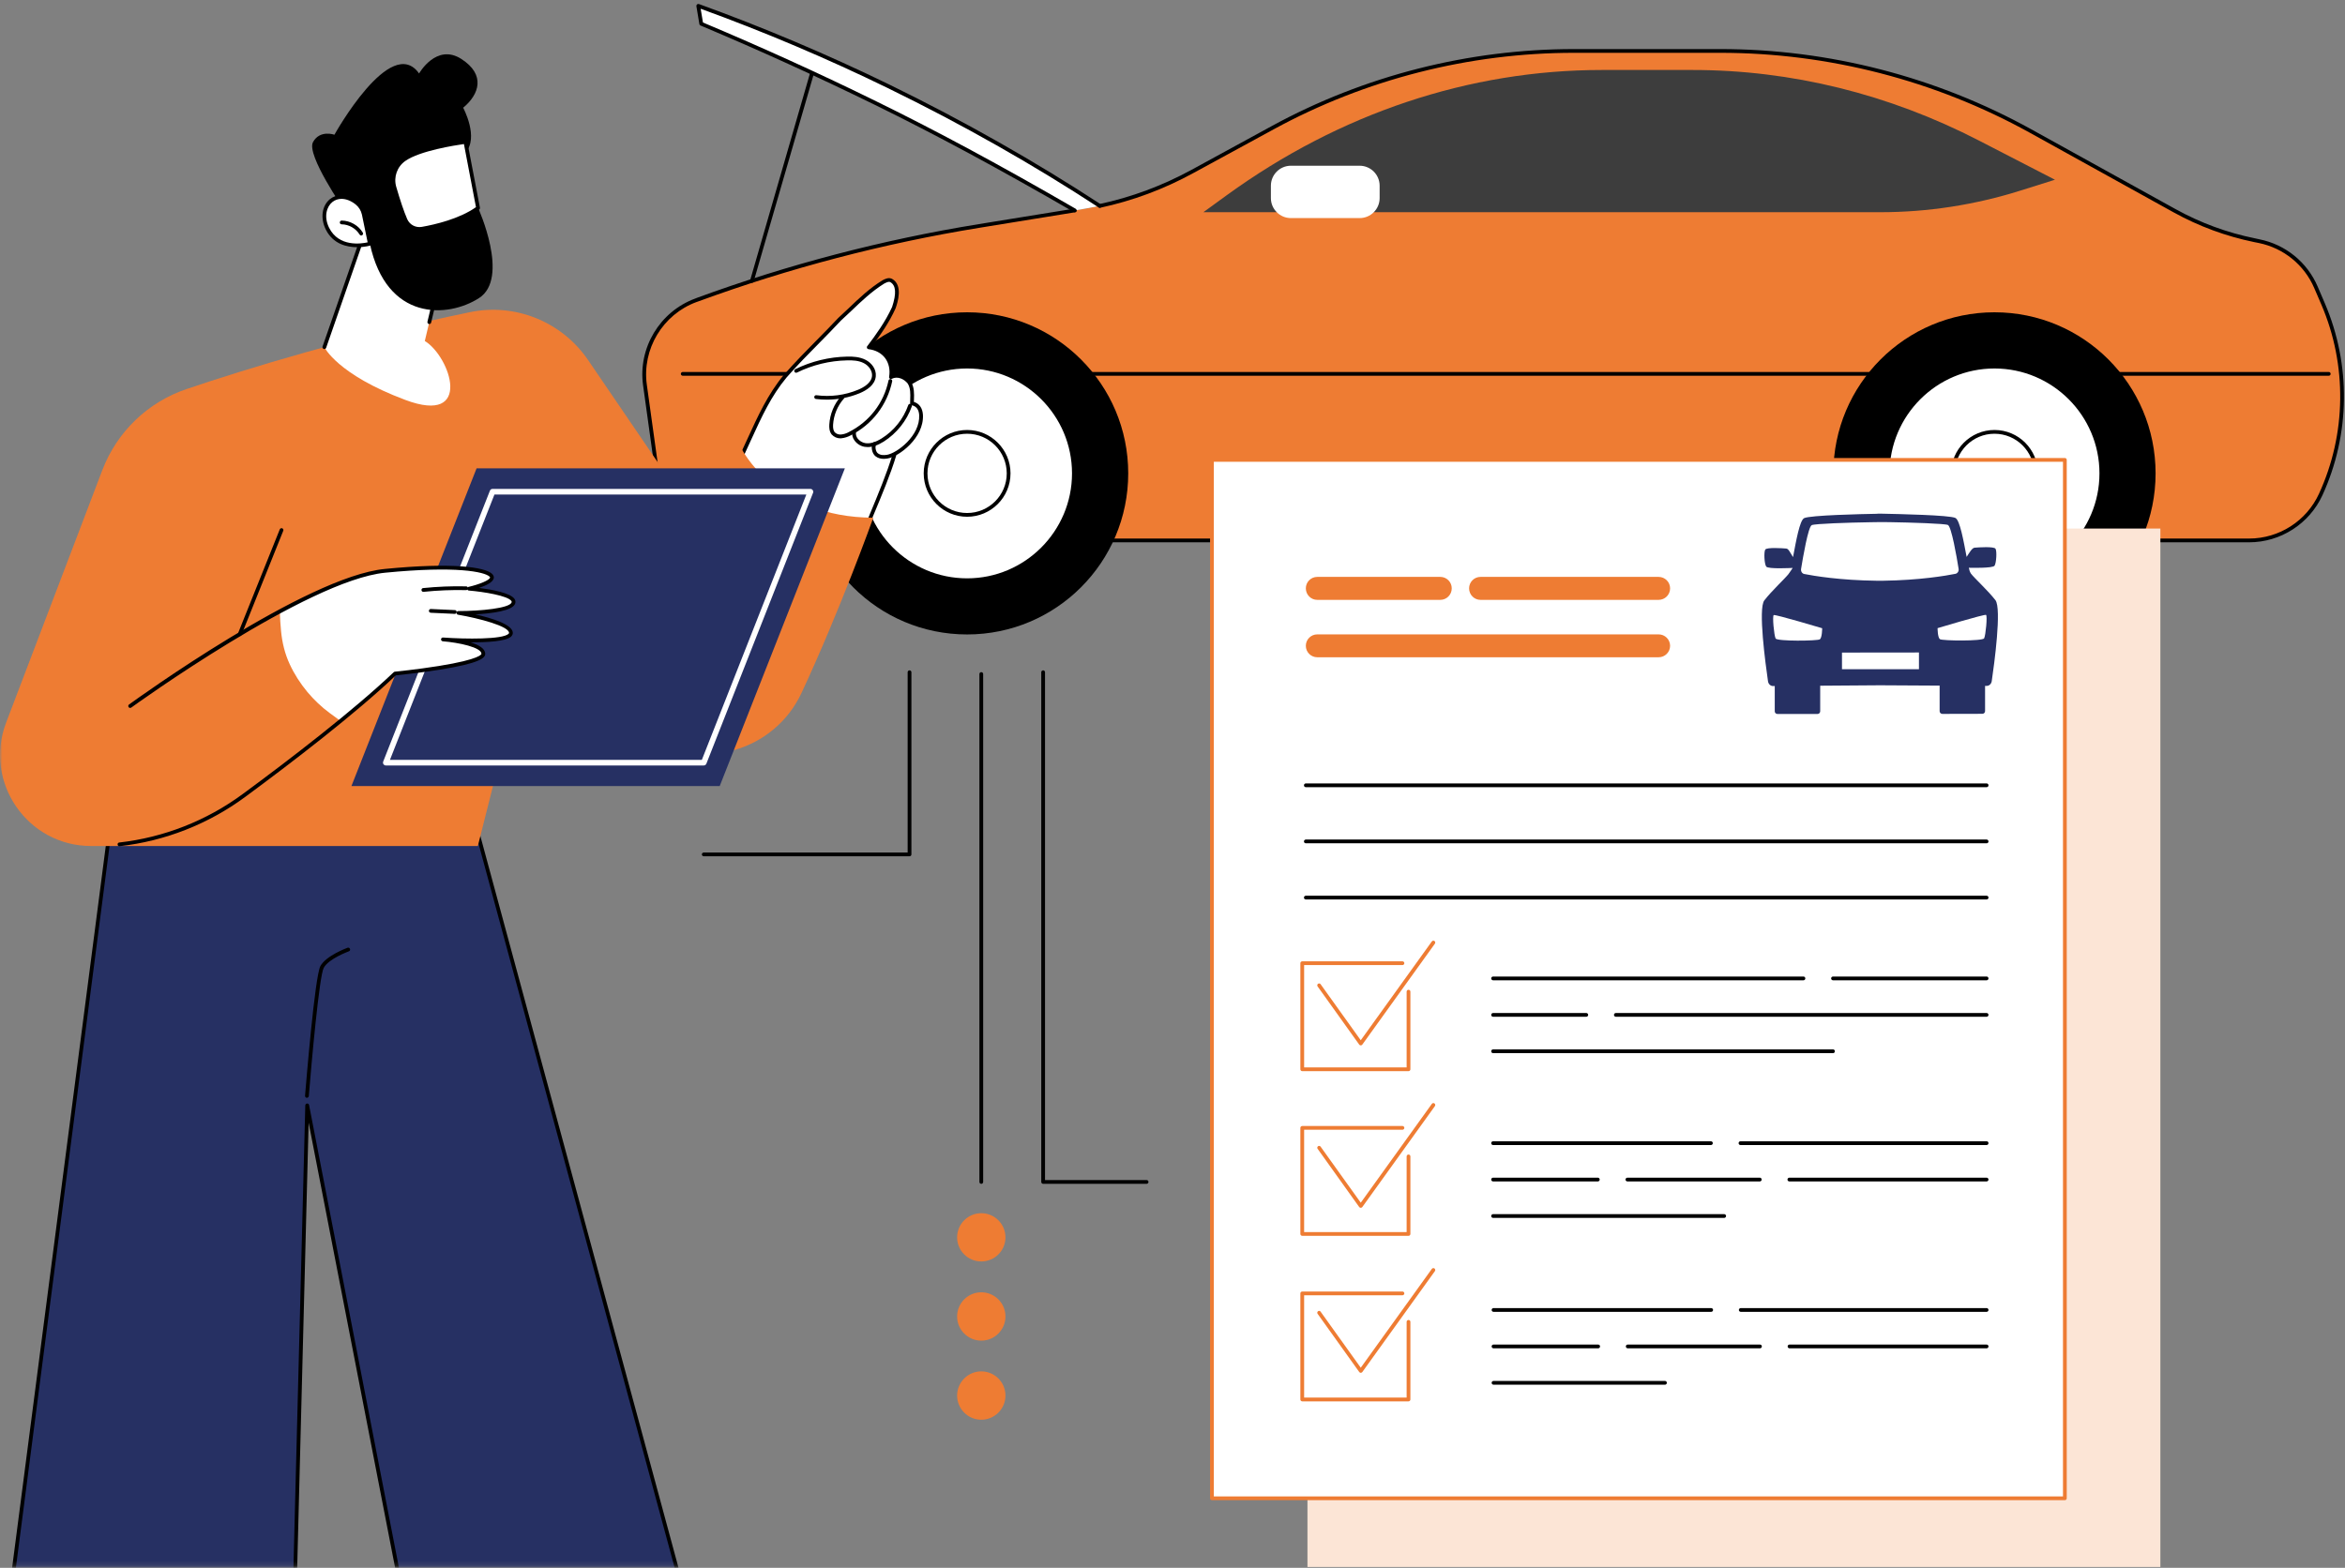<svg width="486" height="325" viewBox="0 0 486 325" fill="none" xmlns="http://www.w3.org/2000/svg">
<rect x="0" y="0" width="486" height="325" fill="#808080" stroke="none"/>
<path d="M152.346 112.027H466.131C472.522 112.027 478.312 108.309 480.968 102.501C486.704 90.002 486.881 75.661 481.464 63.019L479.976 59.549C477.869 54.627 473.479 51.069 468.238 49.989L467.246 49.794C461.457 48.608 455.88 46.554 450.71 43.685L420.806 27.149C401.136 16.261 379.023 10.56 356.537 10.56H326.209C304.396 10.56 282.92 16.03 263.781 26.459L247.085 35.559C239.986 39.436 232.266 42.074 224.281 43.367L202.876 46.855C182.993 50.077 163.483 55.194 144.574 62.116L144.22 62.24C136.996 64.896 132.605 72.208 133.667 79.821L136.182 97.933C137.297 106.007 144.202 112.027 152.346 112.027Z" fill="#EE7C33"/>
<path d="M466.131 112.416H152.346C144.06 112.416 136.943 106.219 135.792 98.004L133.278 79.874C132.198 72.137 136.748 64.577 144.078 61.886L144.432 61.744C163.323 54.822 182.958 49.687 202.823 46.465L222.688 43.243C222.901 43.207 223.095 43.349 223.131 43.562C223.166 43.774 223.024 43.969 222.812 44.004L202.947 47.226C183.135 50.449 163.536 55.583 144.698 62.488L144.344 62.612C137.35 65.179 133.03 72.385 134.057 79.768L136.571 97.88C137.651 105.724 144.45 111.637 152.346 111.637H466.131C472.346 111.637 478.029 107.99 480.614 102.342C486.297 89.966 486.474 75.678 481.11 63.161L479.622 59.708C477.569 54.91 473.266 51.422 468.15 50.378L467.176 50.183C461.333 48.979 455.738 46.925 450.515 44.039L420.629 27.485C401.065 16.668 378.899 10.949 356.537 10.949H326.209C304.52 10.949 283.009 16.42 263.958 26.813L247.28 35.895C241.19 39.224 234.71 41.632 228.017 43.066C227.805 43.101 227.592 42.977 227.539 42.765C227.504 42.552 227.628 42.34 227.84 42.304C234.48 40.888 240.889 38.498 246.908 35.222L263.587 26.122C282.743 15.676 304.396 10.17 326.209 10.17H356.537C379.023 10.17 401.313 15.924 421.001 26.813L450.887 43.349C456.039 46.2 461.563 48.236 467.335 49.404L468.309 49.617C473.673 50.697 478.171 54.361 480.331 59.39L481.818 62.86C487.271 75.572 487.094 90.09 481.322 102.661C478.613 108.574 472.647 112.416 466.131 112.416Z" fill="black"/>
<path d="M482.632 77.89H141.493C141.281 77.89 141.104 77.713 141.104 77.501C141.104 77.288 141.281 77.111 141.493 77.111H482.632C482.862 77.111 483.021 77.288 483.021 77.501C483.021 77.713 482.862 77.89 482.632 77.89Z" fill="black"/>
<path d="M155.835 58.611C155.799 58.611 155.764 58.605 155.728 58.593C155.516 58.54 155.41 58.327 155.463 58.115L167.839 15.304C167.909 15.11 168.122 14.986 168.334 15.039C168.529 15.11 168.653 15.322 168.6 15.534L156.206 58.327C156.171 58.504 156.012 58.611 155.835 58.611Z" fill="black"/>
<path d="M379.961 98.127C379.961 116.575 394.922 131.518 413.352 131.518C431.801 131.518 446.744 116.575 446.744 98.127C446.744 79.678 431.801 64.735 413.352 64.735C394.922 64.735 379.961 79.678 379.961 98.127Z" fill="black"/>
<path d="M391.222 98.126C391.222 110.36 401.136 120.275 413.353 120.275C425.587 120.275 435.502 110.36 435.502 98.126C435.502 85.892 425.587 75.995 413.353 75.995C401.136 75.995 391.222 85.892 391.222 98.126Z" fill="white"/>
<path fill-rule="evenodd" clip-rule="evenodd" d="M413.353 120.665C400.942 120.665 390.832 110.555 390.832 98.126C390.832 85.697 400.942 75.606 413.353 75.606C425.782 75.606 435.891 85.697 435.891 98.126C435.891 110.555 425.782 120.665 413.353 120.665ZM413.353 76.385C401.366 76.385 391.611 86.14 391.611 98.126C391.611 110.112 401.366 119.886 413.353 119.886C425.357 119.886 435.112 110.112 435.112 98.126C435.112 86.14 425.357 76.385 413.353 76.385Z" fill="black"/>
<path d="M404.748 98.126C404.748 102.889 408.608 106.731 413.353 106.731C418.115 106.731 421.975 102.889 421.975 98.126C421.975 93.381 418.115 89.522 413.353 89.522C408.608 89.522 404.748 93.381 404.748 98.126Z" fill="white"/>
<path fill-rule="evenodd" clip-rule="evenodd" d="M413.353 107.12C408.395 107.12 404.358 103.083 404.358 98.126C404.358 93.169 408.395 89.132 413.353 89.132C418.328 89.132 422.364 93.169 422.364 98.126C422.364 103.083 418.328 107.12 413.353 107.12ZM413.353 89.911C408.82 89.911 405.137 93.594 405.137 98.126C405.137 102.658 408.82 106.341 413.353 106.341C417.885 106.341 421.585 102.658 421.585 98.126C421.585 93.594 417.885 89.911 413.353 89.911Z" fill="black"/>
<path d="M167.041 98.127C167.041 116.575 181.984 131.518 200.433 131.518C218.863 131.518 233.824 116.575 233.824 98.127C233.824 79.678 218.863 64.735 200.433 64.735C181.984 64.735 167.041 79.678 167.041 98.127Z" fill="black"/>
<path d="M178.283 98.126C178.283 110.36 188.198 120.275 200.432 120.275C212.649 120.275 222.563 110.36 222.563 98.126C222.563 85.892 212.649 75.995 200.432 75.995C188.198 75.995 178.283 85.892 178.283 98.126Z" fill="white"/>
<path fill-rule="evenodd" clip-rule="evenodd" d="M200.432 120.665C188.003 120.665 177.894 110.555 177.894 98.126C177.894 85.697 188.003 75.606 200.432 75.606C212.843 75.606 222.953 85.697 222.953 98.126C222.953 110.555 212.843 120.665 200.432 120.665ZM200.432 76.385C188.428 76.385 178.673 86.14 178.673 98.126C178.673 110.112 188.428 119.886 200.432 119.886C212.418 119.886 222.174 110.112 222.174 98.126C222.174 86.14 212.418 76.385 200.432 76.385Z" fill="black"/>
<path d="M191.828 98.126C191.828 102.889 195.67 106.731 200.433 106.731C205.178 106.731 209.037 102.889 209.037 98.126C209.037 93.381 205.178 89.522 200.433 89.522C195.67 89.522 191.828 93.381 191.828 98.126Z" fill="white"/>
<path fill-rule="evenodd" clip-rule="evenodd" d="M200.433 107.12C195.475 107.12 191.438 103.083 191.438 98.126C191.438 93.169 195.475 89.132 200.433 89.132C205.39 89.132 209.427 93.169 209.427 98.126C209.427 103.083 205.39 107.12 200.433 107.12ZM200.433 89.911C195.9 89.911 192.217 93.594 192.217 98.126C192.217 102.658 195.9 106.341 200.433 106.341C204.965 106.341 208.648 102.658 208.648 98.126C208.648 93.594 204.965 89.911 200.433 89.911Z" fill="black"/>
<path d="M249.404 43.987H389.734C399.525 43.987 409.28 42.482 418.734 39.507L425.887 37.259L410.165 29.15C391.433 19.483 371.232 14.508 350.801 14.508H331.962C304.538 14.508 277.661 23.484 254.273 40.446L249.404 43.987Z" fill="#3D3D3D"/>
<path d="M281.787 45.208H267.535C265.251 45.208 263.392 43.349 263.392 41.065V38.497C263.392 36.214 265.251 34.355 267.535 34.355H281.787C284.071 34.355 285.93 36.214 285.93 38.497V41.065C285.93 43.349 284.071 45.208 281.787 45.208Z" fill="white"/>
<path d="M222.742 43.614C210.153 36.338 196.149 28.583 181.524 21.395C169.042 15.269 156.95 9.816 145.335 4.929C145.135 3.69 144.928 2.45 144.716 1.211C156.95 5.637 170.246 11.108 184.216 17.924C200.734 25.98 215.447 34.514 227.929 42.676C225.627 43.083 224.565 43.349 222.742 43.614Z" fill="white"/>
<path d="M222.741 44.004C222.67 44.004 222.605 43.986 222.546 43.951C207.054 34.992 193.953 27.928 181.347 21.749C169.502 15.942 157.339 10.4 145.175 5.283C145.052 5.248 144.963 5.124 144.945 5L144.326 1.282C144.308 1.14 144.361 0.999 144.467 0.91C144.573 0.822 144.715 0.804 144.857 0.839C158.277 5.691 171.574 11.321 184.392 17.57C199.76 25.077 214.473 33.416 228.141 42.358C228.318 42.481 228.371 42.712 228.247 42.889C228.141 43.083 227.893 43.119 227.716 43.013C214.083 34.089 199.388 25.768 184.038 18.279C171.45 12.135 158.383 6.593 145.211 1.813L145.689 4.664C157.781 9.745 169.909 15.251 181.683 21.041C194.324 27.237 207.426 34.302 222.936 43.278C223.13 43.384 223.183 43.632 223.077 43.809C223.006 43.933 222.882 44.004 222.741 44.004Z" fill="black"/>
<path d="M447.736 324.822H270.97V109.565H447.736V324.822Z" fill="#FCE5D6"/>
<path d="M427.942 310.587H251.176V95.33H427.942V310.587Z" fill="white"/>
<path fill-rule="evenodd" clip-rule="evenodd" d="M427.942 310.976H251.176C250.963 310.976 250.786 310.799 250.786 310.587V95.33C250.786 95.118 250.963 94.94 251.176 94.94H427.942C428.154 94.94 428.331 95.118 428.331 95.33V310.587C428.331 310.799 428.154 310.976 427.942 310.976ZM251.565 310.197H427.552V95.719H251.565V310.197Z" fill="#EE7C33"/>
<path d="M411.724 163.177H270.634C270.421 163.177 270.244 163.018 270.244 162.788C270.244 162.575 270.421 162.398 270.634 162.398H411.724C411.937 162.398 412.114 162.575 412.114 162.788C412.114 163.018 411.937 163.177 411.724 163.177Z" fill="black"/>
<path d="M411.724 174.81H270.634C270.421 174.81 270.244 174.651 270.244 174.421C270.244 174.208 270.421 174.031 270.634 174.031H411.724C411.937 174.031 412.114 174.208 412.114 174.421C412.114 174.651 411.937 174.81 411.724 174.81Z" fill="black"/>
<path d="M411.724 186.459H270.634C270.421 186.459 270.244 186.282 270.244 186.069C270.244 185.839 270.421 185.68 270.634 185.68H411.724C411.937 185.68 412.114 185.839 412.114 186.069C412.114 186.282 411.937 186.459 411.724 186.459Z" fill="black"/>
<path d="M411.724 271.937H360.769C360.557 271.937 360.38 271.76 360.38 271.548C360.38 271.335 360.557 271.158 360.769 271.158H411.724C411.937 271.158 412.114 271.335 412.114 271.548C412.114 271.76 411.937 271.937 411.724 271.937Z" fill="black"/>
<path d="M354.643 271.937H309.531C309.319 271.937 309.142 271.76 309.142 271.548C309.142 271.335 309.319 271.158 309.531 271.158H354.643C354.856 271.158 355.033 271.335 355.033 271.548C355.033 271.76 354.856 271.937 354.643 271.937Z" fill="black"/>
<path d="M411.724 279.498H370.879C370.666 279.498 370.489 279.321 370.489 279.108C370.489 278.878 370.666 278.719 370.879 278.719H411.724C411.937 278.719 412.114 278.878 412.114 279.108C412.114 279.321 411.937 279.498 411.724 279.498Z" fill="black"/>
<path d="M364.753 279.498H337.346C337.133 279.498 336.956 279.321 336.956 279.108C336.956 278.878 337.133 278.719 337.346 278.719H364.753C364.965 278.719 365.142 278.878 365.142 279.108C365.142 279.321 364.965 279.498 364.753 279.498Z" fill="black"/>
<path d="M331.22 279.498H309.531C309.319 279.498 309.142 279.321 309.142 279.108C309.142 278.878 309.319 278.719 309.531 278.719H331.22C331.432 278.719 331.609 278.878 331.609 279.108C331.609 279.321 331.432 279.498 331.22 279.498Z" fill="black"/>
<path d="M345.065 287.039H309.531C309.319 287.039 309.142 286.862 309.142 286.649C309.142 286.437 309.319 286.26 309.531 286.26H345.065C345.277 286.26 345.454 286.437 345.454 286.649C345.454 286.862 345.277 287.039 345.065 287.039Z" fill="black"/>
<path d="M291.914 290.493H269.89C269.677 290.493 269.5 290.316 269.5 290.104V268.114C269.5 267.884 269.677 267.725 269.89 267.725H290.657C290.87 267.725 291.047 267.884 291.047 268.114C291.047 268.327 290.87 268.504 290.657 268.504H270.279V289.714H291.525V274.01C291.525 273.797 291.702 273.62 291.914 273.62C292.127 273.62 292.304 273.797 292.304 274.01V290.104C292.304 290.316 292.127 290.493 291.914 290.493Z" fill="#EE7C33"/>
<path d="M282.017 284.58C281.893 284.58 281.769 284.509 281.699 284.403L273.076 272.346C272.952 272.169 272.988 271.939 273.165 271.815C273.342 271.673 273.572 271.726 273.696 271.903L282.017 283.518L296.748 263.033C296.872 262.856 297.12 262.821 297.297 262.944C297.456 263.068 297.509 263.316 297.385 263.493L282.336 284.421C282.265 284.509 282.141 284.58 282.017 284.58Z" fill="#EE7C33"/>
<path d="M291.914 222.046H269.89C269.677 222.046 269.5 221.869 269.5 221.656V199.667C269.5 199.437 269.677 199.277 269.89 199.277H290.657C290.87 199.277 291.047 199.437 291.047 199.667C291.047 199.879 290.87 200.056 290.657 200.056H270.279V221.267H291.525V205.563C291.525 205.35 291.702 205.173 291.914 205.173C292.127 205.173 292.304 205.35 292.304 205.563V221.656C292.304 221.869 292.127 222.046 291.914 222.046Z" fill="#EE7C33"/>
<path d="M282.017 216.7C281.893 216.7 281.769 216.647 281.699 216.541L273.076 204.484C272.952 204.307 272.988 204.059 273.165 203.935C273.342 203.811 273.572 203.846 273.696 204.023L282.017 215.638L296.748 195.153C296.872 194.994 297.12 194.941 297.297 195.065C297.456 195.189 297.509 195.436 297.385 195.613L282.336 216.541C282.265 216.647 282.141 216.7 282.017 216.7Z" fill="#EE7C33"/>
<path d="M411.724 203.209H379.89C379.678 203.209 379.501 203.032 379.501 202.819C379.501 202.607 379.678 202.43 379.89 202.43H411.724C411.936 202.43 412.113 202.607 412.113 202.819C412.113 203.032 411.936 203.209 411.724 203.209Z" fill="black"/>
<path d="M373.764 203.209H309.442C309.23 203.209 309.053 203.032 309.053 202.819C309.053 202.607 309.23 202.43 309.442 202.43H373.764C373.977 202.43 374.154 202.607 374.154 202.819C374.154 203.032 373.977 203.209 373.764 203.209Z" fill="black"/>
<path d="M411.724 210.769H334.885C334.672 210.769 334.495 210.592 334.495 210.38C334.495 210.167 334.672 209.99 334.885 209.99H411.724C411.937 209.99 412.114 210.167 412.114 210.38C412.114 210.592 411.937 210.769 411.724 210.769Z" fill="black"/>
<path d="M328.758 210.769H309.442C309.23 210.769 309.053 210.592 309.053 210.38C309.053 210.167 309.23 209.99 309.442 209.99H328.758C328.971 209.99 329.148 210.167 329.148 210.38C329.148 210.592 328.971 210.769 328.758 210.769Z" fill="black"/>
<path d="M379.89 218.31H309.442C309.23 218.31 309.053 218.151 309.053 217.921C309.053 217.708 309.23 217.531 309.442 217.531H379.89C380.103 217.531 380.28 217.708 380.28 217.921C380.28 218.151 380.103 218.31 379.89 218.31Z" fill="black"/>
<path d="M291.914 256.181H269.89C269.677 256.181 269.5 256.004 269.5 255.791V233.802C269.5 233.589 269.677 233.412 269.89 233.412H290.657C290.87 233.412 291.047 233.589 291.047 233.802C291.047 234.014 290.87 234.191 290.657 234.191H270.279V255.402H291.525V239.715C291.525 239.503 291.702 239.326 291.914 239.326C292.127 239.326 292.304 239.503 292.304 239.715V255.791C292.304 256.004 292.127 256.181 291.914 256.181Z" fill="#EE7C33"/>
<path d="M282.017 250.373C281.893 250.373 281.769 250.302 281.699 250.214L273.076 238.139C272.952 237.979 272.988 237.732 273.165 237.608C273.342 237.484 273.572 237.519 273.696 237.696L282.017 249.311L296.748 228.826C296.872 228.649 297.12 228.613 297.297 228.737C297.456 228.861 297.509 229.109 297.385 229.286L282.336 250.214C282.265 250.302 282.141 250.373 282.017 250.373Z" fill="#EE7C33"/>
<path d="M411.724 237.361H360.716C360.503 237.361 360.326 237.184 360.326 236.972C360.326 236.741 360.503 236.582 360.716 236.582H411.724C411.936 236.582 412.113 236.741 412.113 236.972C412.113 237.184 411.936 237.361 411.724 237.361Z" fill="black"/>
<path d="M354.59 237.361H309.442C309.23 237.361 309.053 237.184 309.053 236.972C309.053 236.741 309.23 236.582 309.442 236.582H354.59C354.802 236.582 354.979 236.741 354.979 236.972C354.979 237.184 354.802 237.361 354.59 237.361Z" fill="black"/>
<path d="M411.723 244.904H370.843C370.63 244.904 370.453 244.727 370.453 244.515C370.453 244.302 370.63 244.125 370.843 244.125H411.723C411.936 244.125 412.113 244.302 412.113 244.515C412.113 244.727 411.936 244.904 411.723 244.904Z" fill="black"/>
<path d="M364.717 244.904H337.292C337.062 244.904 336.885 244.727 336.885 244.515C336.885 244.302 337.062 244.125 337.292 244.125H364.717C364.929 244.125 365.106 244.302 365.106 244.515C365.106 244.727 364.929 244.904 364.717 244.904Z" fill="black"/>
<path d="M331.149 244.904H309.442C309.23 244.904 309.053 244.727 309.053 244.515C309.053 244.302 309.23 244.125 309.442 244.125H331.149C331.361 244.125 331.538 244.302 331.538 244.515C331.538 244.727 331.361 244.904 331.149 244.904Z" fill="black"/>
<path d="M357.334 252.463H309.442C309.23 252.463 309.053 252.286 309.053 252.073C309.053 251.861 309.23 251.684 309.442 251.684H357.334C357.547 251.684 357.724 251.861 357.724 252.073C357.724 252.286 357.547 252.463 357.334 252.463Z" fill="black"/>
<path d="M376.669 148.004H368.383C368.064 148.004 367.816 147.757 367.816 147.456V134.885C367.816 134.566 368.064 134.318 368.365 134.318L376.669 134.301C376.97 134.301 377.235 134.566 377.235 134.867V147.438C377.235 147.757 376.988 148.004 376.669 148.004Z" fill="#263063"/>
<path d="M402.554 147.987L410.84 147.969C411.158 147.969 411.406 147.721 411.406 147.403V134.832C411.406 134.531 411.141 134.283 410.84 134.283H402.536C402.235 134.283 401.987 134.531 401.987 134.85V147.42C401.987 147.721 402.235 147.987 402.554 147.987Z" fill="#263063"/>
<path d="M413.566 113.744C413.247 113.249 410.043 113.461 409.228 113.532C408.715 113.585 408.219 114.47 407.582 115.444C406.962 112.204 406.201 107.849 405.262 107.371C404.058 106.769 393.382 106.556 390.071 106.485H389.098V106.503C385.804 106.556 375.128 106.804 373.907 107.406C372.968 107.884 372.225 112.239 371.605 115.479C370.968 114.506 370.684 113.744 370.189 113.709C369.357 113.638 366.17 113.426 365.851 113.921C365.532 114.417 365.656 116.896 366.046 117.445C366.418 118.011 371.286 117.728 371.534 117.728C371.269 118.1 371.056 118.489 370.72 118.914C370.72 118.914 370.72 118.92 370.72 118.932C369.959 119.923 367.232 122.42 365.656 124.456C364.328 126.173 365.922 137.77 366.418 141.24C366.506 141.807 366.949 142.214 367.462 142.214L389.611 142.055L411.76 142.179C412.273 142.179 412.698 141.754 412.787 141.205C413.3 137.735 414.876 126.12 413.548 124.403C411.972 122.384 409.228 119.888 408.467 118.897C408.467 118.885 408.467 118.879 408.467 118.879C408.201 118.489 408.13 118.118 408.042 117.693C408.307 117.693 412.982 117.834 413.371 117.268C413.743 116.701 413.885 114.24 413.566 113.744Z" fill="#263063"/>
<path d="M401.562 130.209C401.562 130.209 411.283 127.288 411.601 127.465C411.92 127.642 411.53 131.696 411.212 132.316C410.893 132.936 402.519 132.847 402.041 132.493C401.562 132.139 401.562 130.209 401.562 130.209Z" fill="white"/>
<path d="M377.643 130.227C377.643 130.227 367.923 127.323 367.604 127.5C367.285 127.677 367.675 131.731 367.994 132.351C368.312 132.971 376.687 132.865 377.165 132.528C377.643 132.174 377.643 130.227 377.643 130.227Z" fill="white"/>
<path d="M390.213 120.384C397.88 120.278 403.315 119.339 405.262 118.95C405.705 118.861 406.006 118.401 405.918 117.905C405.546 115.533 404.448 109.177 403.704 108.822C403.085 108.539 396.144 108.309 391.559 108.238C391.311 108.22 387.876 108.22 387.628 108.256C383.043 108.327 376.102 108.557 375.483 108.858C374.739 109.212 373.659 115.568 373.27 117.941C373.199 118.436 373.482 118.897 373.925 118.985C375.89 119.375 381.325 120.295 388.974 120.384C389.186 120.384 390.001 120.384 390.213 120.384Z" fill="white"/>
<path d="M397.702 138.726H381.75V135.274L397.702 135.256V138.726Z" fill="white"/>
<path d="M343.737 136.247H273.005C271.695 136.247 270.633 135.185 270.633 133.874C270.633 132.564 271.695 131.502 273.005 131.502H343.737C345.064 131.502 346.127 132.564 346.127 133.874C346.127 135.185 345.064 136.247 343.737 136.247Z" fill="#EE7C33"/>
<path d="M298.5 124.349H273.005C271.695 124.349 270.633 123.286 270.633 121.958C270.633 120.648 271.695 119.586 273.005 119.586H298.5C299.811 119.586 300.873 120.648 300.873 121.958C300.873 123.286 299.811 124.349 298.5 124.349Z" fill="#EE7C33"/>
<path d="M343.737 124.349H306.84C305.53 124.349 304.468 123.286 304.468 121.958C304.468 120.648 305.53 119.586 306.84 119.586H343.737C345.065 119.586 346.128 120.648 346.128 121.958C346.128 123.286 345.065 124.349 343.737 124.349Z" fill="#EE7C33"/>
<path d="M237.631 245.399H216.19C215.978 245.399 215.801 245.222 215.801 245.01V139.347C215.801 139.134 215.978 138.957 216.19 138.957C216.403 138.957 216.58 139.134 216.58 139.347V244.62H237.631C237.843 244.62 238.02 244.78 238.02 245.01C238.02 245.222 237.843 245.399 237.631 245.399Z" fill="black"/>
<path d="M188.5 177.501H145.849C145.636 177.501 145.459 177.324 145.459 177.111C145.459 176.899 145.636 176.722 145.849 176.722H188.11V139.347C188.11 139.134 188.287 138.957 188.5 138.957C188.712 138.957 188.889 139.134 188.889 139.347V177.111C188.889 177.324 188.712 177.501 188.5 177.501Z" fill="black"/>
<path d="M203.372 245.4C203.159 245.4 202.982 245.223 202.982 245.011V139.72C202.982 139.507 203.159 139.33 203.372 139.33C203.584 139.33 203.761 139.507 203.761 139.72V245.011C203.761 245.223 203.584 245.4 203.372 245.4Z" fill="black"/>
<path d="M203.372 251.488C206.134 251.488 208.382 253.737 208.382 256.499C208.382 259.261 206.134 261.492 203.372 261.492C200.61 261.492 198.361 259.261 198.361 256.499C198.361 253.737 200.61 251.488 203.372 251.488Z" fill="#EE7C33"/>
<path d="M203.372 267.885C206.134 267.885 208.382 270.133 208.382 272.895C208.382 275.657 206.134 277.906 203.372 277.906C200.61 277.906 198.361 275.657 198.361 272.895C198.361 270.133 200.61 267.885 203.372 267.885Z" fill="#EE7C33"/>
<path d="M203.372 284.279C206.134 284.279 208.382 286.528 208.382 289.29C208.382 292.052 206.134 294.3 203.372 294.3C200.61 294.3 198.361 292.052 198.361 289.29C198.361 286.528 200.61 284.279 203.372 284.279Z" fill="#EE7C33"/>
<mask id="mask0_3546_35284" style="mask-type:luminance" maskUnits="userSpaceOnUse" x="-1" y="1" width="217" height="324">
<path d="M215.252 324.821H-0.01V1.21H215.252V324.821Z" fill="white"/>
</mask>
<g mask="url(#mask0_3546_35284)">
<path d="M92.698 149.453L157.835 390.046L181.666 408.777C184.162 411.185 182.268 415.134 178.603 415.134H113.767C105.676 415.134 98.771 409.893 97.39 402.705L63.662 229.143L59.431 394.1L64.707 405.998C66.92 410.991 62.848 416.408 56.881 416.408H-3.245C-8.999 416.408 -13.053 411.327 -11.229 406.423L-5.723 391.551L25.561 150.232L92.698 149.453Z" fill="#263063"/>
<path fill-rule="evenodd" clip-rule="evenodd" d="M56.881 416.799H-3.245C-6.29 416.799 -9.07 415.4 -10.699 413.063C-12.115 411.045 -12.452 408.566 -11.602 406.282L-6.113 391.463L25.189 150.18C25.207 149.985 25.366 149.843 25.561 149.843L92.698 149.064C92.857 149.064 93.017 149.171 93.07 149.348L158.171 389.816L181.896 408.46C183.153 409.664 183.507 411.275 182.905 412.78C182.232 414.444 180.55 415.524 178.602 415.524H113.767C105.481 415.524 98.417 410.159 97 402.776L63.963 232.72L59.82 394.03L65.061 405.839C66.088 408.159 65.875 410.708 64.494 412.868C62.883 415.329 60.032 416.799 56.881 416.799ZM25.915 150.605L-5.352 391.605C-5.352 391.628 -5.358 391.658 -5.37 391.693L-10.876 406.548C-11.62 408.601 -11.336 410.814 -10.062 412.62C-8.592 414.745 -6.025 416.02 -3.245 416.02H56.881C59.767 416.02 62.369 414.692 63.839 412.443C65.078 410.513 65.273 408.229 64.352 406.158L59.059 394.26C59.035 394.201 59.029 394.148 59.041 394.101L63.272 229.126C63.29 228.931 63.432 228.772 63.644 228.754C63.839 228.737 64.016 228.861 64.051 229.055L97.762 402.635C99.107 409.646 105.853 414.745 113.767 414.745H178.602C180.231 414.745 181.63 413.86 182.179 412.496C182.675 411.275 182.374 410 181.382 409.062L157.587 390.348C157.534 390.312 157.48 390.224 157.463 390.153L92.397 149.843L25.915 150.605Z" fill="black"/>
<path d="M63.61 227.567C63.598 227.567 63.586 227.567 63.574 227.567C63.362 227.549 63.202 227.354 63.22 227.142C63.433 224.61 65.256 202.32 66.407 200.248C67.611 198.088 71.86 196.53 72.037 196.459C72.25 196.389 72.462 196.495 72.533 196.707C72.621 196.902 72.515 197.132 72.303 197.203C72.267 197.221 68.142 198.708 67.097 200.62C66.177 202.249 64.548 220.361 63.999 227.195C63.981 227.408 63.804 227.567 63.61 227.567Z" fill="black"/>
<path d="M155.356 100.286C157.605 103.703 160.668 106.5 164.085 108.696C167.644 110.98 171.592 112.626 175.646 113.813C176.461 114.043 177.311 114.255 178.125 114.468C182.002 104.677 185.154 94.337 185.154 94.337C188.748 92.195 189.385 90.832 189.385 90.832C192.909 84.387 188.872 83.555 188.872 83.555C190.306 76.614 184.623 78.172 184.623 78.172C185.597 72.472 180.02 71.993 180.02 71.993C186.004 64.894 187.615 57.794 183.985 58.201C181.17 58.502 168.529 71.816 162.917 77.889C161.128 79.819 159.623 81.979 158.473 84.334L152.896 95.506C153.551 97.188 154.365 98.781 155.356 100.286Z" fill="white"/>
<path d="M171.38 82.847C170.613 82.847 169.851 82.799 169.096 82.705C168.883 82.67 168.724 82.475 168.759 82.263C168.777 82.05 168.972 81.908 169.184 81.926C172.123 82.316 175.116 81.926 177.842 80.793C178.869 80.368 180.604 79.43 180.728 77.925C180.817 76.933 180.126 75.853 179.046 75.287C177.966 74.72 176.674 74.667 175.558 74.702C171.964 74.773 168.388 75.641 165.165 77.234C164.971 77.323 164.74 77.252 164.652 77.057C164.546 76.862 164.634 76.632 164.829 76.526C168.14 74.897 171.84 73.994 175.54 73.923C176.744 73.888 178.161 73.959 179.4 74.596C180.551 75.18 181.649 76.455 181.507 77.996C181.348 79.819 179.595 80.917 178.143 81.519C176.001 82.404 173.681 82.847 171.38 82.847Z" fill="black"/>
<path d="M174.141 90.867C173.468 90.867 172.831 90.566 172.37 90.07C171.857 89.415 171.839 88.583 171.875 87.999C171.999 85.821 172.884 83.714 174.336 82.085C174.495 81.926 174.743 81.908 174.902 82.05C175.062 82.192 175.062 82.439 174.92 82.599C173.574 84.104 172.778 86.033 172.654 88.052C172.618 88.76 172.725 89.238 172.972 89.574C173.291 89.928 173.805 90.123 174.3 90.07C174.885 90.017 175.433 89.84 175.929 89.557C180.178 87.414 183.17 83.537 184.144 78.881C184.18 78.686 184.392 78.544 184.605 78.58C184.817 78.633 184.941 78.845 184.906 79.04C183.879 83.927 180.745 88.016 176.301 90.247C175.717 90.566 175.062 90.778 174.389 90.849C174.306 90.861 174.224 90.867 174.141 90.867Z" fill="black"/>
<path d="M179.824 92.673C179.612 92.673 179.405 92.655 179.205 92.62C178.373 92.496 177.594 92 177.098 91.309C176.691 90.761 176.531 90.106 176.637 89.486C176.673 89.273 176.868 89.132 177.08 89.167C177.293 89.203 177.434 89.397 177.399 89.61C177.31 90.141 177.523 90.584 177.717 90.867C178.089 91.38 178.709 91.752 179.329 91.858C180.32 92.018 181.436 91.681 182.746 90.867C185.295 89.273 187.243 86.812 188.234 83.98C188.305 83.767 188.535 83.661 188.73 83.732C188.942 83.803 189.049 84.033 188.978 84.228C187.916 87.237 185.844 89.822 183.153 91.54C181.931 92.301 180.851 92.673 179.824 92.673Z" fill="black"/>
<path d="M183.153 95.116C182.586 95.116 181.967 94.992 181.436 94.567C180.727 94.001 180.444 92.655 180.869 91.858C180.975 91.663 181.205 91.593 181.4 91.699C181.577 91.805 181.648 92.035 181.56 92.23C181.312 92.69 181.506 93.629 181.914 93.947C182.48 94.408 183.188 94.372 183.808 94.284C185.844 93.965 190.731 90.353 190.501 86.033C190.43 84.882 189.899 84.192 188.925 83.997C188.748 83.962 188.624 83.802 188.624 83.608C188.624 83.336 188.63 83.059 188.642 82.776C188.677 81.66 188.73 80.509 188.146 79.536C187.42 78.579 186.021 77.907 184.817 78.526C184.693 78.597 184.534 78.579 184.41 78.491C184.304 78.403 184.233 78.261 184.268 78.119C184.516 76.65 184.215 75.269 183.436 74.224C182.657 73.197 181.436 72.542 180.002 72.383C179.86 72.365 179.736 72.277 179.683 72.153C179.63 72.011 179.647 71.869 179.736 71.763C181.489 69.462 183.489 66.7 184.888 63.637C185.809 60.839 185.703 59.157 184.516 58.484C184.198 58.325 183.844 58.484 183.277 58.768C180.727 60.343 178.55 62.415 176.443 64.433C175.735 65.106 174.991 65.814 174.247 66.487C172.778 68.081 171.238 69.621 169.768 71.126C167.555 73.357 165.271 75.676 163.023 78.243C159.818 82.085 157.835 86.441 155.728 91.044C155.25 92.088 154.754 93.186 154.259 94.248C154.152 94.443 153.922 94.514 153.727 94.425C153.533 94.337 153.462 94.107 153.55 93.912C154.046 92.85 154.542 91.77 155.02 90.725C157.056 86.281 159.145 81.678 162.438 77.73C164.704 75.145 166.988 72.825 169.202 70.577C170.689 69.072 172.211 67.532 173.716 65.921C174.46 65.23 175.204 64.54 175.912 63.867C178.036 61.831 180.249 59.724 182.905 58.095C183.525 57.776 184.18 57.458 184.888 57.812C187.207 59.122 186.021 62.716 185.614 63.902C185.614 63.914 185.608 63.926 185.596 63.938C184.286 66.859 182.445 69.479 180.745 71.71C182.108 72.011 183.277 72.719 184.056 73.764C184.853 74.808 185.225 76.154 185.118 77.588C186.517 77.252 187.987 78.031 188.783 79.093C188.795 79.105 188.801 79.117 188.801 79.128C189.509 80.297 189.456 81.642 189.421 82.811C189.409 82.976 189.403 83.141 189.403 83.307C190.536 83.661 191.191 84.599 191.28 85.998C191.527 90.814 186.234 94.691 183.932 95.045C183.684 95.081 183.419 95.116 183.153 95.116Z" fill="black"/>
<path d="M178.444 112.468C178.396 112.468 178.349 112.456 178.302 112.432C178.09 112.361 178.001 112.131 178.072 111.937C178.709 110.325 179.435 108.573 180.214 106.731C182.002 102.429 183.844 97.985 184.959 94.267C185.03 94.072 185.242 93.948 185.455 94.019C185.65 94.072 185.774 94.285 185.72 94.497C184.587 98.251 182.728 102.712 180.922 107.032C180.161 108.874 179.435 110.626 178.798 112.22C178.745 112.361 178.603 112.468 178.444 112.468Z" fill="black"/>
<path d="M38.698 80.635C51.339 76.368 72.355 69.906 97.355 64.718C106.773 62.753 116.458 66.683 121.876 74.633L145.494 109.281L153.638 92.904C153.638 92.904 160.526 107.263 180.993 107.316C180.993 107.316 174.123 126.491 166.12 143.629C160.437 155.792 145.246 160.095 134.128 152.606C125.93 147.082 117.149 138.831 111.253 126.863L99.036 175.374H18.886C5.678 175.374 -3.44 162.131 1.27 149.79L21.206 97.455C24.233 89.523 30.642 83.344 38.698 80.635Z" fill="#EE7C33"/>
<path d="M49.693 131.856C49.646 131.856 49.593 131.844 49.534 131.821C49.339 131.75 49.25 131.52 49.321 131.307L57.979 109.742C58.067 109.53 58.28 109.441 58.492 109.512C58.687 109.601 58.793 109.831 58.705 110.026L50.047 131.608C49.994 131.75 49.834 131.856 49.693 131.856Z" fill="black"/>
<path d="M137.828 123.658C137.769 123.658 137.71 123.64 137.651 123.605C137.456 123.498 137.385 123.268 137.492 123.073L145.14 109.104C145.247 108.909 145.494 108.839 145.671 108.945C145.866 109.051 145.937 109.281 145.831 109.476L138.165 123.445C138.094 123.569 137.97 123.658 137.828 123.658Z" fill="black"/>
<path d="M149.16 162.945H72.834L98.772 97.083H175.098L149.16 162.945Z" fill="#263063"/>
<path fill-rule="evenodd" clip-rule="evenodd" d="M145.848 158.678H79.968C79.773 158.678 79.579 158.572 79.473 158.413C79.366 158.253 79.349 158.059 79.419 157.864L101.533 101.721C101.621 101.491 101.834 101.35 102.064 101.35H167.962C168.157 101.35 168.334 101.438 168.44 101.615C168.564 101.775 168.582 101.969 168.511 102.146L146.397 158.306C146.309 158.519 146.096 158.678 145.848 158.678ZM80.818 157.51H145.459L167.112 102.518H102.471L80.818 157.51Z" fill="white"/>
<path d="M97.196 122.03C97.196 122.03 101.941 120.967 101.959 119.693C101.976 118.436 96.151 116.258 79.792 118.329C73.224 119.161 64.778 122.933 57.98 126.615C57.991 126.686 57.997 126.757 57.997 126.828C58.05 128.156 58.103 129.483 58.245 130.794C58.475 133.184 59.024 135.485 60.033 137.663C60.989 139.735 62.229 141.664 63.698 143.435C65.079 145.082 66.637 146.569 68.372 147.843C69.098 148.392 69.842 148.906 70.585 149.455C74.728 146.055 78.641 142.691 81.864 139.628C81.864 139.628 100.17 137.822 100.17 135.539C100.17 133.237 91.796 132.546 91.796 132.546C91.796 132.546 105.871 133.538 105.889 131.201C105.907 128.864 95.001 127.058 95.001 127.058C95.001 127.058 105.747 127.093 106.403 124.969C107.075 122.862 97.196 122.03 97.196 122.03Z" fill="white"/>
<path d="M24.747 175.426C24.552 175.426 24.393 175.267 24.375 175.072C24.34 174.86 24.499 174.665 24.712 174.647C33.971 173.603 42.824 170.115 50.313 164.591C59.909 157.527 73.117 147.4 81.597 139.344C81.651 139.291 81.739 139.238 81.828 139.238C81.863 139.238 86.449 138.777 90.963 138.051C99.674 136.653 99.78 135.573 99.78 135.537C99.78 134.192 95.089 133.2 91.778 132.935C91.548 132.917 91.388 132.722 91.406 132.51C91.424 132.297 91.601 132.138 91.831 132.156C96.594 132.492 104.118 132.563 105.393 131.394C105.499 131.288 105.499 131.217 105.499 131.199C105.499 129.819 99.32 128.172 94.929 127.428C94.734 127.411 94.593 127.216 94.611 127.021C94.628 126.809 94.788 126.667 95 126.667C95.071 126.667 95.106 126.667 95.159 126.667C99.497 126.667 105.641 126.1 106.03 124.861C106.066 124.79 106.066 124.702 105.995 124.596C105.251 123.48 100.188 122.666 97.16 122.418C96.965 122.4 96.824 122.258 96.806 122.064C96.788 121.869 96.93 121.692 97.107 121.657C99.214 121.178 101.551 120.258 101.569 119.691C101.569 119.674 101.533 119.603 101.445 119.514C100.382 118.54 94.628 117.266 79.827 118.718C63.715 120.293 27.562 146.408 27.208 146.674C27.031 146.798 26.783 146.762 26.659 146.585C26.535 146.408 26.57 146.16 26.747 146.036C28.235 144.956 63.432 119.532 79.756 117.938C93.832 116.557 100.471 117.549 101.976 118.948C102.277 119.231 102.348 119.514 102.348 119.709C102.33 120.647 100.719 121.391 99.267 121.869C101.799 122.188 105.782 122.896 106.632 124.153C106.827 124.454 106.88 124.773 106.774 125.091C106.296 126.632 101.87 127.163 98.506 127.358C101.887 128.119 106.296 129.464 106.278 131.199C106.278 131.394 106.207 131.695 105.924 131.961C104.844 132.952 100.949 133.165 97.496 133.147C99.178 133.66 100.559 134.422 100.559 135.537C100.559 136.405 99.426 137.485 91.087 138.83C86.98 139.485 82.819 139.91 82.04 139.999C73.524 148.072 60.352 158.164 50.773 165.228C43.178 170.823 34.184 174.364 24.8 175.409C24.788 175.421 24.77 175.426 24.747 175.426Z" fill="black"/>
<path d="M94.256 127.251C94.256 127.251 94.251 127.251 94.239 127.251L89.264 127.02C89.051 127.003 88.874 126.826 88.892 126.613C88.892 126.401 89.087 126.224 89.299 126.241L94.274 126.472C94.487 126.472 94.664 126.649 94.646 126.879C94.646 127.074 94.469 127.251 94.256 127.251Z" fill="black"/>
<path d="M87.741 122.684C87.528 122.684 87.369 122.542 87.351 122.33C87.333 122.117 87.475 121.922 87.688 121.905C90.644 121.604 93.654 121.48 96.611 121.551C96.823 121.551 97 121.728 97 121.958C97 122.17 96.823 122.33 96.611 122.33C96.611 122.33 96.605 122.33 96.593 122.33C93.672 122.259 90.697 122.383 87.776 122.684C87.764 122.684 87.752 122.684 87.741 122.684Z" fill="black"/>
<path d="M76.799 44.429L67.221 71.96C67.221 71.96 69.859 77.608 84.005 82.902C98.151 88.213 93.353 73.925 88.042 70.685L91.264 57.105L76.799 44.429Z" fill="white"/>
<path d="M67.22 72.35C67.173 72.35 67.131 72.344 67.096 72.332C66.883 72.262 66.777 72.049 66.848 71.837L76.426 44.288C76.462 44.164 76.568 44.075 76.692 44.04C76.816 44.005 76.957 44.04 77.046 44.129L91.529 56.805C91.635 56.911 91.688 57.053 91.653 57.195L89.351 66.879C89.298 67.074 89.085 67.216 88.873 67.163C88.678 67.109 88.537 66.897 88.59 66.685L90.838 57.248L76.975 45.102L67.592 72.102C67.521 72.262 67.379 72.35 67.22 72.35Z" fill="black"/>
<path d="M71.328 43.472C71.328 43.472 63.449 32.088 64.866 29.468C66.282 26.847 69.31 27.927 69.31 27.927C69.31 27.927 80.995 6.912 86.855 15.233C86.855 15.233 90.414 8.912 95.584 12.205C100.736 15.498 99.302 19.588 95.991 22.333C95.991 22.333 99.337 28.512 96.451 31.645C93.565 34.779 96.859 42.233 99.089 43.101C99.089 43.101 105.729 57.672 99.266 61.797C92.804 65.94 80.11 66.648 76.657 50.519L71.328 43.472Z" fill="black"/>
<path d="M75.382 44.428L76.657 50.518C76.657 50.518 70.354 52.359 67.875 47.402C65.591 42.852 69.664 38.638 73.966 42.09C74.692 42.675 75.188 43.507 75.382 44.428Z" fill="white"/>
<path fill-rule="evenodd" clip-rule="evenodd" d="M74.036 51.244C71.894 51.244 69.026 50.606 67.521 47.579C66.352 45.224 66.707 42.639 68.388 41.276C69.645 40.267 71.823 39.877 74.213 41.789C75.01 42.427 75.559 43.33 75.771 44.339L77.028 50.447C77.082 50.642 76.958 50.837 76.763 50.89C76.728 50.907 75.577 51.244 74.036 51.244ZM70.779 41.223C70.088 41.223 69.433 41.435 68.884 41.878C67.733 42.798 67.043 44.87 68.211 47.225C70.23 51.244 74.868 50.535 76.196 50.234L75.01 44.498C74.833 43.666 74.373 42.922 73.718 42.391C72.744 41.612 71.717 41.223 70.779 41.223Z" fill="black"/>
<path d="M74.851 48.82C74.727 48.82 74.603 48.749 74.532 48.625C73.753 47.35 72.302 46.518 70.814 46.501C70.584 46.501 70.425 46.324 70.425 46.111C70.425 45.899 70.602 45.722 70.814 45.722C72.567 45.739 74.284 46.713 75.187 48.218C75.311 48.413 75.24 48.643 75.064 48.749C74.993 48.796 74.922 48.82 74.851 48.82Z" fill="black"/>
<path d="M96.469 29.415C96.469 29.415 87.315 30.566 83.774 33.045C81.933 34.319 81.119 36.639 81.738 38.799C82.358 40.976 83.19 43.614 84.04 45.562C84.624 46.907 86.041 47.669 87.475 47.421C90.396 46.907 95.584 45.686 99.089 43.101L96.469 29.415Z" fill="white"/>
<path fill-rule="evenodd" clip-rule="evenodd" d="M86.926 47.846C85.527 47.846 84.252 47.032 83.686 45.722C82.978 44.093 82.198 41.791 81.366 38.905C80.694 36.586 81.579 34.107 83.562 32.726C87.12 30.23 96.044 29.079 96.415 29.026C96.628 29.008 96.805 29.15 96.84 29.345L99.461 43.031C99.496 43.172 99.443 43.331 99.319 43.42C95.725 46.058 90.396 47.297 87.528 47.793C87.327 47.829 87.126 47.846 86.926 47.846ZM96.15 29.858C94.433 30.106 87.014 31.239 84.004 33.364C82.305 34.55 81.543 36.692 82.11 38.693C82.924 41.508 83.703 43.827 84.394 45.421C84.907 46.589 86.129 47.244 87.404 47.032C90.13 46.554 95.194 45.385 98.646 42.942L96.15 29.858Z" fill="black"/>
</g>
</svg>
